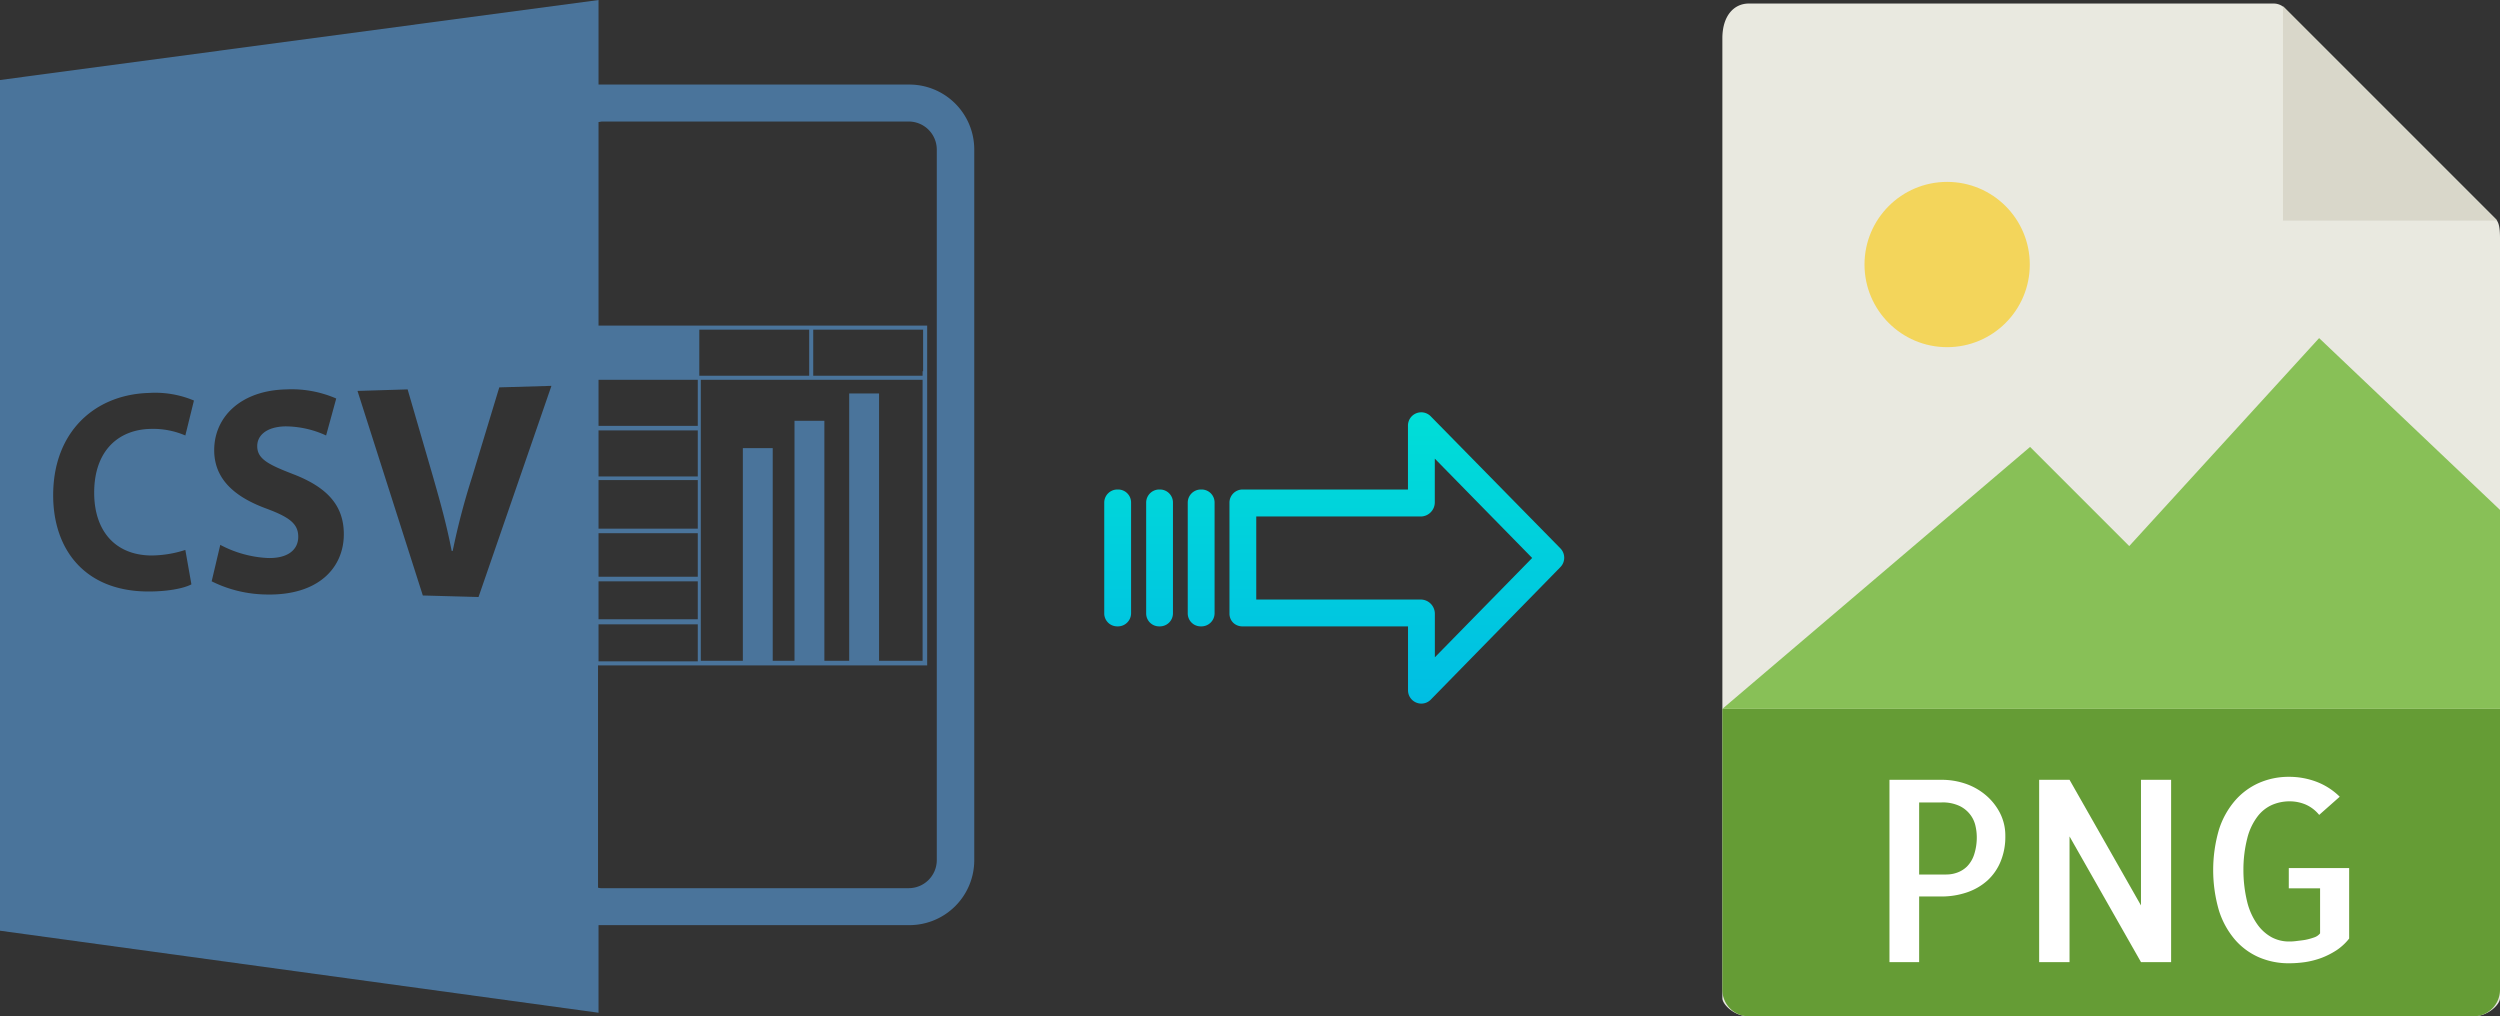 <svg xmlns="http://www.w3.org/2000/svg" xmlns:xlink="http://www.w3.org/1999/xlink" viewBox="0 0 493.71 200.7"><rect x="0" y="0" width="493.71" height="200.7" fill="#333333" stroke="none"/><defs><style>.cls-1{fill:#4a749b;}.cls-2{fill:#e9e9e0;}.cls-3{fill:#659c35;}.cls-4{fill:#d9d7ca;}.cls-5{fill:#fff;}.cls-6{fill:#f3d55b;}.cls-7{fill:#88c057;}.cls-8{fill:url(#linear-gradient);}.cls-9{fill:url(#linear-gradient-2);}.cls-10{fill:url(#linear-gradient-3);}.cls-11{fill:url(#linear-gradient-4);}</style><linearGradient id="linear-gradient" x1="275.85" y1="136.65" x2="275.85" y2="17.44" gradientTransform="matrix(1, 0, 0, -1, 0, 188)" gradientUnits="userSpaceOnUse"><stop offset="0" stop-color="#00efd1"/><stop offset="1" stop-color="#00acea"/></linearGradient><linearGradient id="linear-gradient-2" x1="237.2" y1="136.65" x2="237.2" y2="17.44" xlink:href="#linear-gradient"/><linearGradient id="linear-gradient-3" x1="228.95" y1="136.65" x2="228.95" y2="17.44" xlink:href="#linear-gradient"/><linearGradient id="linear-gradient-4" x1="220.71" y1="136.65" x2="220.71" y2="17.44" xlink:href="#linear-gradient"/></defs><title>csv to png</title><g id="Layer_2" data-name="Layer 2"><g id="Layer_18" data-name="Layer 18"><path class="cls-1" d="M118.2,182.7h61.4a12.82,12.82,0,0,0,12.8-12.8V29.5a12.82,12.82,0,0,0-12.8-12.8H118.2V0L0,15.8v168L118.2,200Zm0-59.4h19.6v7.3H118.2Zm0-1v-7.5h19.6v7.5Zm0-8.4v-8.6h19.6v8.6Zm0-9.5V94.8h19.6v9.6Zm0-10.3V85h19.6v9.1Zm0-10V75h19.6v9.1Zm.7-60.1h60.6a5.55,5.55,0,0,1,5.5,5.5V169.9a5.55,5.55,0,0,1-5.5,5.5H118.9a2.2,2.2,0,0,1-.8-.1V131.4h65V73.3h0v-9H118.2V24.1C118.4,24.1,118.7,24,118.9,24Zm63.3,51v55.5h-8.6V77.7h-5.9v52.8h-4.9V83.1h-5.9v47.4h-4.3v-42h-5.9v42h-8.3V75h43.8Zm-21.6-.8V65.1h21.7v8.2h-.1v.9Zm-.8,0H138.1V65.1h21.7v9.1Zm-130,35.5a22,22,0,0,0,6.8-1.1l1.2,6.8c-1.5.8-4.9,1.5-9.2,1.4-12-.3-18.1-8.4-18.1-19,0-12.6,8.3-19.9,18.9-20.2a19.71,19.71,0,0,1,8.9,1.5L36.6,86a16.13,16.13,0,0,0-6.8-1.3c-6.3.1-11.2,4.2-11.2,12.6C18.6,104.8,22.7,109.6,29.8,109.7Zm22.6,7.7a24.83,24.83,0,0,1-10.6-2.6l1.7-7.2a22.25,22.25,0,0,0,9.4,2.6c3.9.1,6-1.6,6-4.2s-1.8-3.9-6.4-5.6c-6.2-2.3-10.2-5.8-10.2-11.5,0-6.6,5.3-11.8,14.2-12a22.15,22.15,0,0,1,9.9,1.8l-2,7.3a19.36,19.36,0,0,0-8.1-1.8c-3.7.1-5.5,1.8-5.5,3.9,0,2.5,2.1,3.6,7,5.5,6.8,2.6,10.1,6.2,10.1,11.9C67.9,112.1,62.9,117.7,52.4,117.4Zm42.1.5-11-.3L70.6,77.2l9.9-.3,5,17.2c1.4,4.9,2.7,9.5,3.7,14.7h.2a140.26,140.26,0,0,1,3.8-14.5l5.4-17.8,10.3-.3Z"/></g><g id="Layer_6" data-name="Layer 6"><path class="cls-2" d="M449,.7H345.36c-2.88,0-5.22,2.34-5.22,6.88V197.13c0,1.23,2.34,3.57,5.22,3.57H488.48c2.89,0,5.23-2.34,5.23-3.57V47.05c0-2.48-.33-3.28-.92-3.87L451.23,1.62A3.14,3.14,0,0,0,449,.7Z"/><path class="cls-3" d="M488.48,200.7H345.36a5.22,5.22,0,0,1-5.22-5.22V140H493.71v55.49A5.23,5.23,0,0,1,488.48,200.7Z"/><polygon class="cls-4" points="450.85 1.24 450.85 43.56 493.17 43.56 450.85 1.24"/><path class="cls-5" d="M379,190h-5.86V154H383.5a14.52,14.52,0,0,1,4.54.73,12.44,12.44,0,0,1,4,2.2,11.51,11.51,0,0,1,2.88,3.54,9.83,9.83,0,0,1,1.1,4.66,12.71,12.71,0,0,1-.93,5,10.41,10.41,0,0,1-2.59,3.74,11.64,11.64,0,0,1-4,2.34,15.5,15.5,0,0,1-5.18.83H379v13Zm0-31.55V172.7h5.37a6.33,6.33,0,0,0,2.13-.37,5.39,5.39,0,0,0,1.93-1.19,6,6,0,0,0,1.41-2.32,10.89,10.89,0,0,0,.54-3.69,10.08,10.08,0,0,0-.25-2,5.66,5.66,0,0,0-1-2.2,5.82,5.82,0,0,0-2.12-1.75,7.8,7.8,0,0,0-3.62-.71H379Z"/><path class="cls-5" d="M428.76,154v36h-5.95L408.7,165.18V190h-6V154h6l14.11,24.81V154Z"/><path class="cls-5" d="M463.92,171.43v13.92a10.75,10.75,0,0,1-2.51,2.32,15.84,15.84,0,0,1-2.93,1.49,16.53,16.53,0,0,1-3.18.83,22.28,22.28,0,0,1-3.24.24,14.77,14.77,0,0,1-5.93-1.17,13.28,13.28,0,0,1-4.74-3.47,16.44,16.44,0,0,1-3.18-5.76,28.61,28.61,0,0,1,0-16,16.3,16.3,0,0,1,3.18-5.73,13.47,13.47,0,0,1,4.76-3.5,14.52,14.52,0,0,1,5.91-1.19,15.17,15.17,0,0,1,5.47,1,13.23,13.23,0,0,1,4.53,2.93L458,160.93a7.14,7.14,0,0,0-2.68-2.05,8.1,8.1,0,0,0-3.13-.63,8.76,8.76,0,0,0-3.44.68,7.35,7.35,0,0,0-2.93,2.32,11.86,11.86,0,0,0-2,4.22,25.11,25.11,0,0,0-.78,6.35,26.49,26.49,0,0,0,.76,6.35,13,13,0,0,0,2,4.39,8.42,8.42,0,0,0,2.83,2.54,7.19,7.19,0,0,0,3.35.83c.36,0,.84,0,1.44-.08s1.2-.13,1.81-.24a11.88,11.88,0,0,0,1.73-.47,2.49,2.49,0,0,0,1.22-.82v-8.89H452v-4Z"/><circle class="cls-6" cx="384.53" cy="52.24" r="16.32"/><polygon class="cls-7" points="340.14 139.99 379.42 139.99 493.71 139.99 493.71 100.7 457.99 66.77 420.49 107.84 400.91 88.26 340.14 139.99"/></g><g id="Layer_3" data-name="Layer 3"><path class="cls-8" d="M282.55,82.22a2.62,2.62,0,0,0-4.5,1.86V96.67h-32.6a2.6,2.6,0,0,0-2.65,2.54v22a2.5,2.5,0,0,0,.77,1.8,2.6,2.6,0,0,0,1.88.69h32.61v12.6a2.63,2.63,0,0,0,1.63,2.45,2.57,2.57,0,0,0,1,.2,2.61,2.61,0,0,0,1.88-.8L308.15,112a2.65,2.65,0,0,0,0-3.71Zm.81,47.59v-8.63a2.81,2.81,0,0,0-2.7-2.78H248.09V102h32.56a2.8,2.8,0,0,0,2.7-2.78V90.57l19.23,19.62Z"/><path class="cls-9" d="M237.21,96.67h0a2.6,2.6,0,0,0-2.65,2.54v21.94a2.56,2.56,0,0,0,2.58,2.55h.07a2.6,2.6,0,0,0,2.65-2.54V99.23a2.56,2.56,0,0,0-2.58-2.56Z"/><path class="cls-10" d="M229,96.67h0a2.59,2.59,0,0,0-2.65,2.54v21.94a2.55,2.55,0,0,0,2.58,2.55H229a2.58,2.58,0,0,0,2.64-2.54V99.23A2.57,2.57,0,0,0,229,96.67Z"/><path class="cls-11" d="M220.72,96.67h0a2.6,2.6,0,0,0-2.65,2.54v21.94a2.56,2.56,0,0,0,2.58,2.55h.07a2.6,2.6,0,0,0,2.65-2.54V99.23a2.56,2.56,0,0,0-2.58-2.56Z"/></g></g></svg>